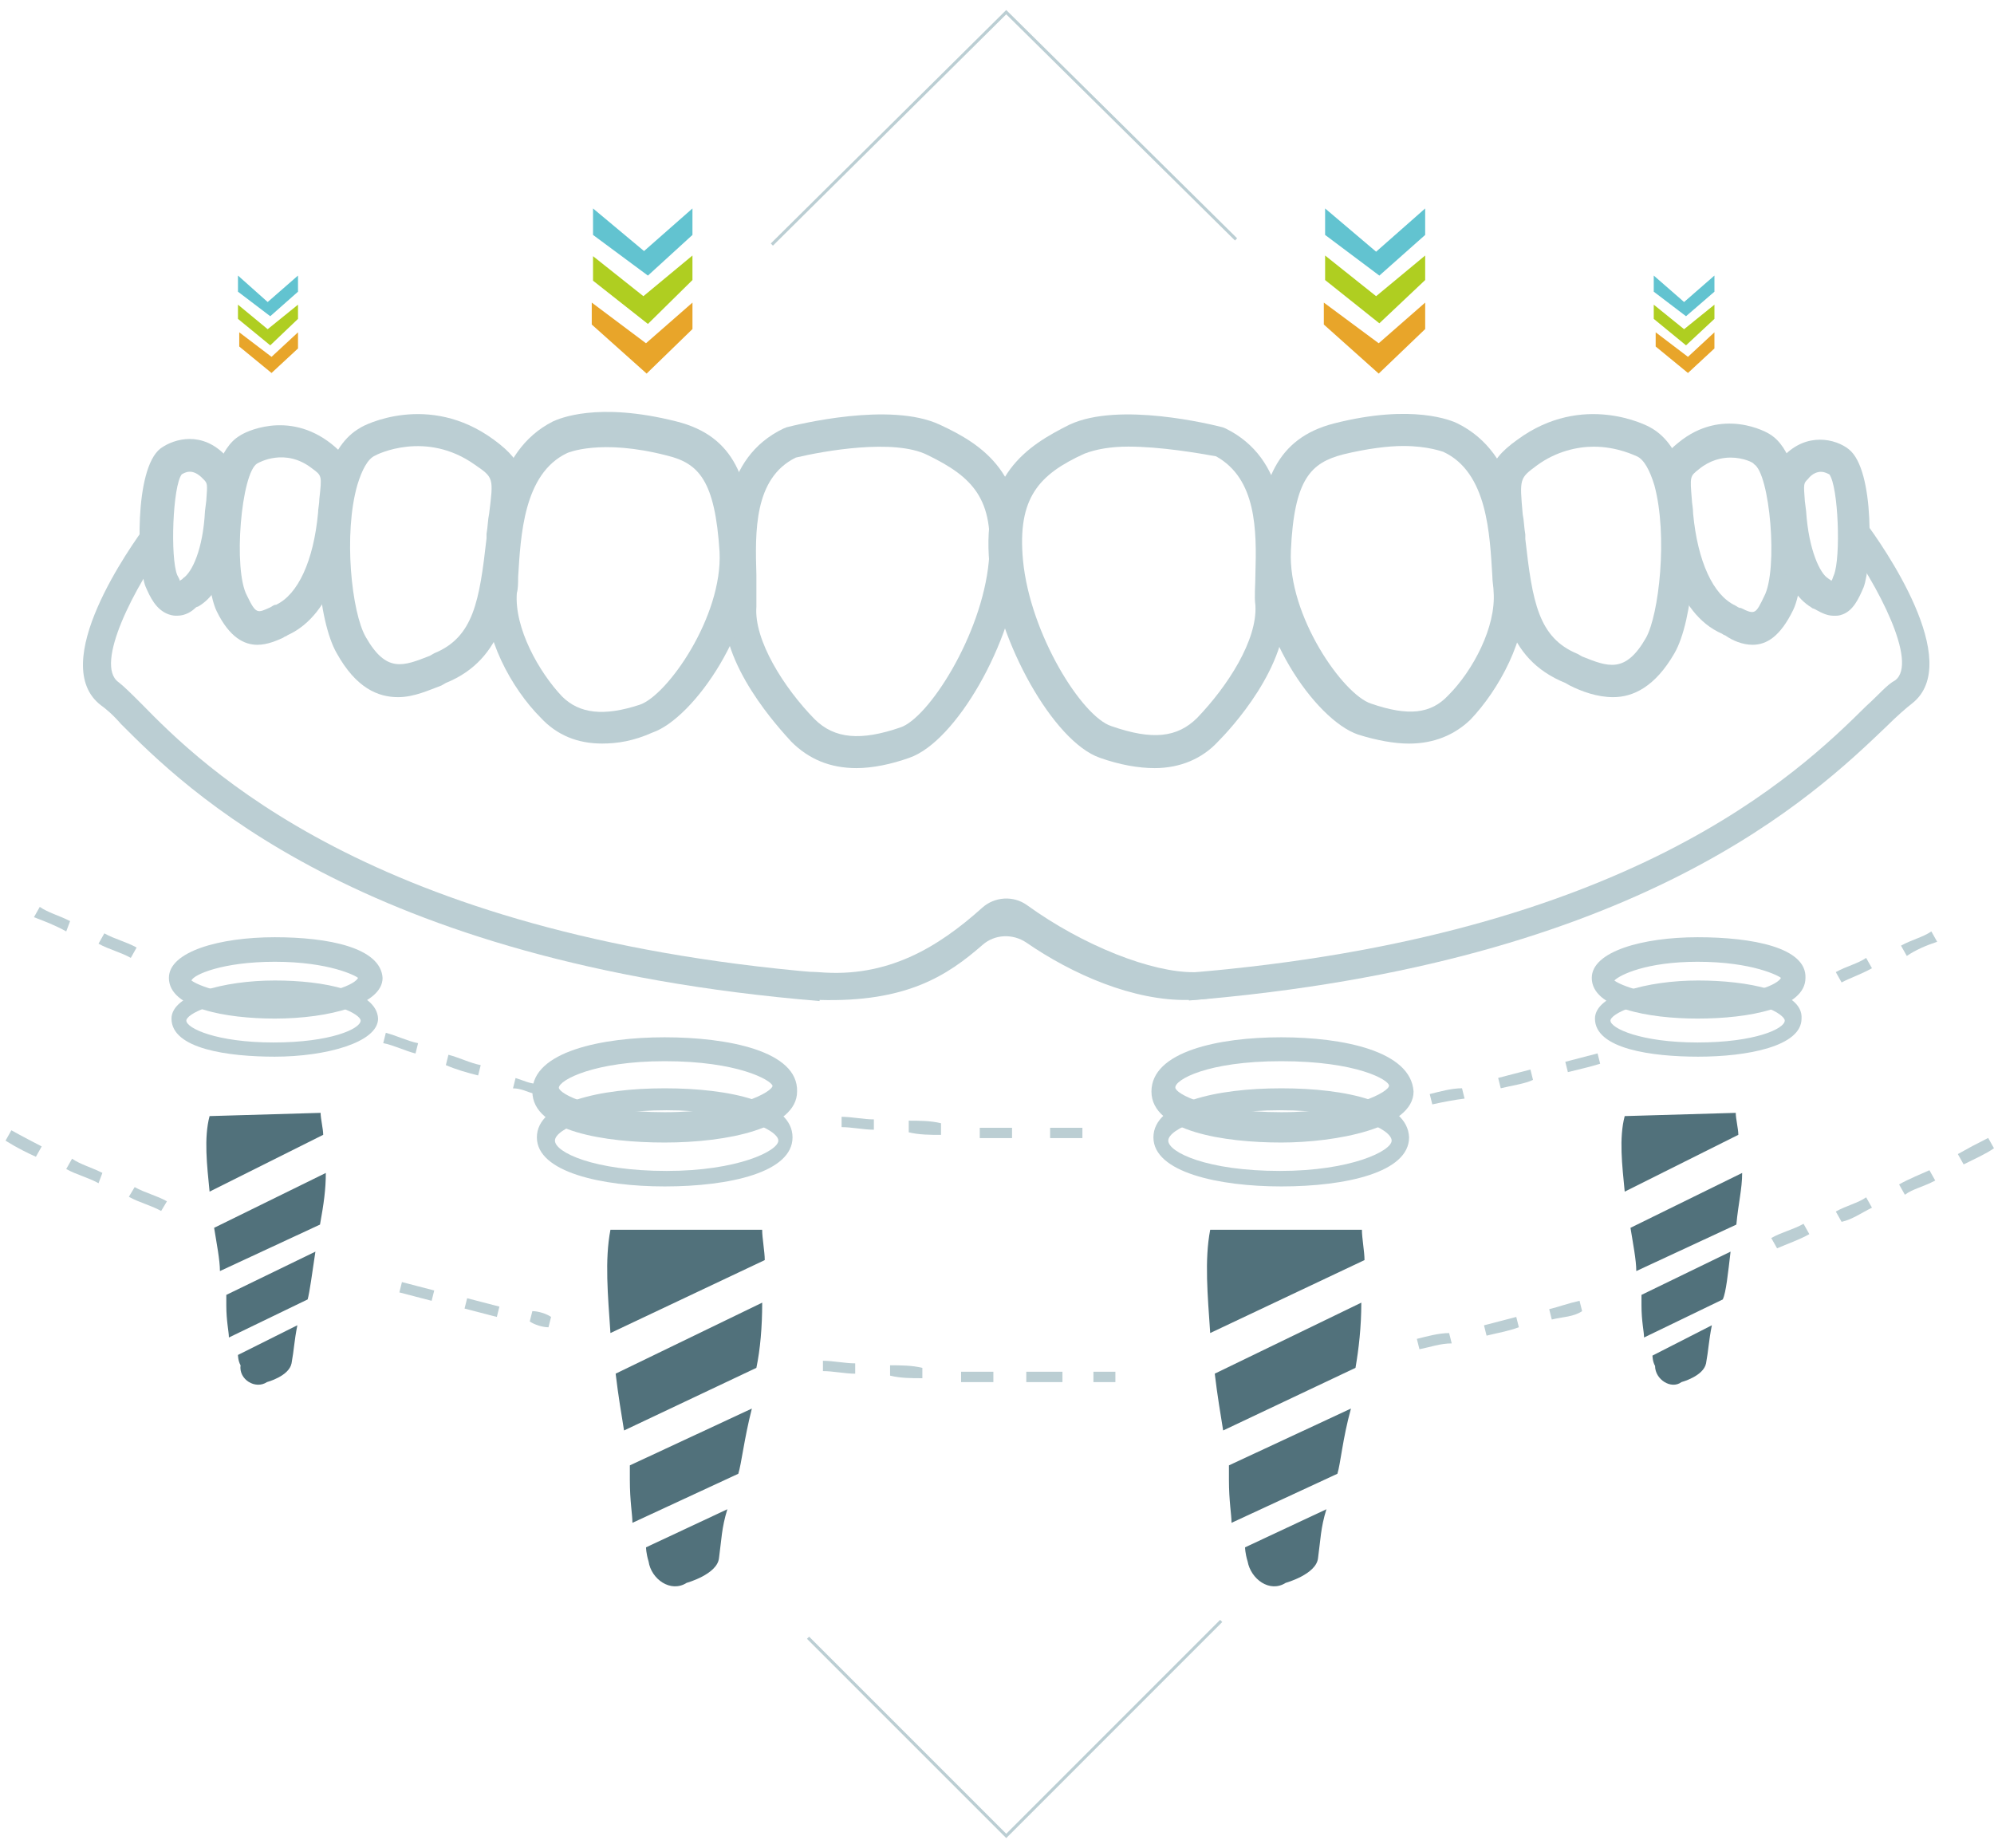 <svg width="164" height="152" viewBox="0 0 164 152" fill="none" xmlns="http://www.w3.org/2000/svg">
<path d="M116.744 110.971L116.531 110.121C117.381 109.909 118.337 109.643 119.186 109.643L119.399 110.493C118.443 110.493 117.593 110.811 116.744 110.971ZM122.266 109.856L122.053 109.006C122.903 108.794 123.859 108.528 124.708 108.316L124.921 109.165C124.071 109.484 123.115 109.643 122.266 109.856ZM127.629 108.528L127.416 107.679C128.266 107.466 128.956 107.201 129.912 106.988L130.124 107.838C129.434 108.316 128.478 108.316 127.629 108.528Z" fill="#BBCED3"/>
<path d="M86.215 113.674C85.524 113.674 85.046 113.674 84.409 113.674V112.825C85.1 112.825 85.577 112.825 86.215 112.825H87.383V113.674H86.215ZM89.931 113.674V112.825C90.622 112.825 91.1 112.825 91.737 112.825V113.674C91.259 113.674 90.569 113.674 89.931 113.674ZM81.701 113.674C80.852 113.674 79.896 113.674 79.046 113.674V112.825C79.896 112.825 80.852 112.825 81.701 112.825V113.674ZM75.861 113.356C75.011 113.356 74.055 113.356 73.206 113.143V112.294C74.055 112.294 75.011 112.294 75.861 112.506V113.356ZM70.338 112.984C69.489 112.984 68.533 112.771 67.684 112.771V111.922C68.533 111.922 69.489 112.134 70.338 112.134V112.984Z" fill="#BBCED3"/>
<path d="M45.111 109.166C44.633 109.166 43.943 108.954 43.571 108.688L43.784 107.839C44.262 107.839 44.952 108.051 45.324 108.316L45.111 109.166ZM40.863 108.316C40.014 108.104 39.058 107.839 38.209 107.626L38.421 106.777C39.27 106.989 40.226 107.255 41.076 107.467L40.863 108.316ZM35.501 106.989C34.651 106.777 33.695 106.511 32.846 106.299L33.058 105.449C33.908 105.662 34.863 105.927 35.713 106.139L35.501 106.989Z" fill="#BBCED3"/>
<path d="M13.254 99.602C12.404 99.124 11.448 98.912 10.599 98.434L11.076 97.637C11.926 98.115 12.882 98.328 13.731 98.806L13.254 99.602ZM8.103 97.319C7.253 96.841 6.298 96.629 5.448 96.151L5.926 95.301C6.616 95.779 7.466 95.991 8.422 96.469L8.103 97.319ZM2.953 95.142C1.413 94.452 0.457 93.814 0.457 93.814L0.935 92.965C0.935 92.965 1.784 93.443 3.43 94.292L2.953 95.142Z" fill="#BBCED3"/>
<path d="M17.237 91.797C16.759 93.602 17.024 95.832 17.237 98.009L26.582 93.337C26.582 92.859 26.369 92.009 26.369 91.531L17.237 91.797Z" fill="#51717B"/>
<path d="M26.797 96.473L17.611 100.986C17.824 102.313 18.089 103.641 18.089 104.543L26.319 100.72C26.638 98.968 26.797 97.8 26.797 96.473Z" fill="#51717B"/>
<path d="M25.941 102.945L18.613 106.503C18.613 106.981 18.613 107.193 18.613 107.352C18.613 108.68 18.826 109.529 18.826 110.007L25.304 106.875C25.463 106.29 25.675 104.751 25.941 102.945Z" fill="#51717B"/>
<path d="M21.962 113.673C21.962 113.673 23.767 113.195 23.979 112.133C24.192 110.965 24.192 110.327 24.457 109L19.572 111.442C19.572 111.442 19.572 111.92 19.785 112.292C19.625 113.46 21.006 114.31 21.962 113.673Z" fill="#51717B"/>
<path d="M133.627 91.797C133.149 93.602 133.415 95.832 133.627 98.009L142.972 93.337C142.972 92.859 142.76 92.009 142.76 91.531L133.627 91.797Z" fill="#51717B"/>
<path d="M143.287 96.473L134.102 100.986C134.314 102.313 134.579 103.641 134.579 104.543L142.81 100.72C142.969 98.968 143.287 97.8 143.287 96.473Z" fill="#51717B"/>
<path d="M142.333 102.945L135.006 106.503C135.006 106.981 135.006 107.193 135.006 107.352C135.006 108.68 135.218 109.529 135.218 110.007L141.696 106.875C141.962 106.29 142.121 104.751 142.333 102.945Z" fill="#51717B"/>
<path d="M138.3 113.673C138.3 113.673 140.105 113.195 140.317 112.133C140.53 110.965 140.53 110.327 140.795 109L135.91 111.496C135.91 111.496 135.91 111.973 136.123 112.345C136.123 113.46 137.45 114.31 138.3 113.673Z" fill="#51717B"/>
<path d="M50.207 101.145C49.729 103.64 49.995 106.507 50.207 109.64L62.898 103.64C62.898 102.95 62.685 101.835 62.685 101.145H50.207Z" fill="#51717B"/>
<path d="M62.688 107.141L50.635 112.981C50.847 114.787 51.113 116.326 51.325 117.654L62.21 112.503C62.529 110.964 62.688 109.158 62.688 107.141Z" fill="#51717B"/>
<path d="M61.838 115.852L51.803 120.524C51.803 121.002 51.803 121.374 51.803 121.692C51.803 123.498 52.015 124.56 52.015 125.25L60.723 121.214C60.989 120.365 61.201 118.347 61.838 115.852Z" fill="#51717B"/>
<path d="M56.478 130.186C56.478 130.186 58.974 129.496 59.133 128.168C59.345 126.628 59.345 125.673 59.823 124.133L53.133 127.266C53.133 127.266 53.133 127.743 53.345 128.434C53.558 129.867 55.151 131.035 56.478 130.186Z" fill="#51717B"/>
<path d="M99.535 101.145C99.058 103.64 99.323 106.507 99.535 109.64L112.226 103.64C112.226 102.95 112.013 101.835 112.013 101.145H99.535Z" fill="#51717B"/>
<path d="M111.963 107.141L99.91 112.981C100.123 114.787 100.388 116.326 100.6 117.654L111.485 112.503C111.751 110.964 111.963 109.158 111.963 107.141Z" fill="#51717B"/>
<path d="M111.112 115.852L101.076 120.524C101.076 121.002 101.076 121.374 101.076 121.692C101.076 123.498 101.289 124.56 101.289 125.25L109.997 121.214C110.262 120.365 110.421 118.347 111.112 115.852Z" fill="#51717B"/>
<path d="M105.747 130.186C105.747 130.186 108.243 129.496 108.402 128.168C108.615 126.628 108.615 125.673 109.093 124.133L102.402 127.266C102.402 127.266 102.402 127.743 102.615 128.434C102.88 129.867 104.42 131.035 105.747 130.186Z" fill="#51717B"/>
<path d="M100.441 133.32L82.76 151.002L66.459 134.701" stroke="#BBCED3" stroke-width="0.25" stroke-miterlimit="10"/>
<path d="M63.484 20.115L82.759 1L101.661 19.69" stroke="#BBCED3" stroke-width="0.25" stroke-miterlimit="10"/>
<path d="M43.997 89.993C43.307 89.781 42.829 89.516 42.192 89.516L42.404 88.666C43.095 88.878 43.573 89.144 44.21 89.144L43.997 89.993ZM39.325 88.454C38.475 88.241 37.52 87.976 36.67 87.604L36.882 86.754C37.732 86.967 38.688 87.445 39.537 87.604L39.325 88.454ZM34.174 86.648C33.325 86.436 32.369 85.958 31.52 85.799L31.732 84.949C32.581 85.162 33.537 85.639 34.387 85.799L34.174 86.648Z" fill="#BBCED3"/>
<path d="M22.599 77.086C18.085 77.086 13.891 78.254 13.891 80.431C13.891 82.927 18.563 83.776 22.599 83.776C27.112 83.776 31.466 82.608 31.466 80.431C31.307 77.936 27.006 77.086 22.599 77.086ZM22.599 79.104C27.112 79.104 29.289 80.272 29.448 80.431C29.236 80.909 27.271 81.971 22.599 81.971C17.926 81.971 15.908 80.803 15.749 80.644C15.908 80.166 18.298 79.104 22.599 79.104Z" fill="#BBCED3"/>
<path d="M139.626 77.086C135.113 77.086 130.918 78.254 130.918 80.431C130.918 82.927 135.591 83.776 139.626 83.776C143.821 83.776 148.493 82.927 148.493 80.431C148.599 77.936 144.139 77.086 139.626 77.086ZM139.626 79.104C144.139 79.104 146.316 80.272 146.476 80.431C146.263 80.909 144.299 81.971 139.626 81.971C134.953 81.971 132.936 80.803 132.776 80.644C133.254 80.166 135.431 79.104 139.626 79.104Z" fill="#BBCED3"/>
<path d="M54.672 85.316C49.522 85.316 43.787 86.484 43.787 89.777C43.787 93.069 49.787 93.971 54.672 93.971C59.822 93.971 65.557 92.803 65.557 89.777C65.663 86.431 59.822 85.316 54.672 85.316ZM54.672 87.281C60.672 87.281 63.38 88.821 63.539 89.299C63.539 89.777 60.672 91.476 54.672 91.476C48.672 91.476 45.964 89.936 45.964 89.458C46.017 88.821 48.885 87.281 54.672 87.281Z" fill="#BBCED3"/>
<path d="M105.376 85.316C100.225 85.316 94.703 86.484 94.703 89.777C94.703 93.069 100.703 93.971 105.376 93.971C109.836 93.971 116.261 92.803 116.261 89.777C116.048 86.431 110.42 85.316 105.376 85.316ZM105.376 87.281C111.588 87.281 114.243 88.821 114.243 89.299C114.243 89.777 111.376 91.476 105.376 91.476C99.376 91.476 96.668 89.936 96.668 89.458C96.615 88.821 99.269 87.281 105.376 87.281Z" fill="#BBCED3"/>
<path d="M22.599 80.644C18.404 80.644 14.104 81.813 14.104 83.777C14.104 86.273 18.776 86.91 22.599 86.91C26.794 86.91 31.095 85.742 31.095 83.777C30.988 81.494 26.634 80.644 22.599 80.644ZM29.661 83.937C29.661 84.627 27.166 85.742 22.493 85.742C17.82 85.742 15.325 84.574 15.325 83.937C15.325 83.459 17.502 82.131 22.493 82.131C27.484 82.131 29.661 83.459 29.661 83.937Z" fill="#BBCED3"/>
<path d="M139.675 80.644C135.481 80.644 131.18 81.813 131.18 83.777C131.18 86.273 135.852 86.91 139.675 86.91C143.711 86.91 148.171 86.061 148.171 83.777C148.33 81.494 143.658 80.644 139.675 80.644ZM146.79 83.937C146.79 84.627 144.295 85.742 139.622 85.742C134.95 85.742 132.454 84.574 132.454 83.937C132.454 83.459 134.631 82.131 139.622 82.131C144.613 81.972 146.79 83.459 146.79 83.937Z" fill="#BBCED3"/>
<path d="M54.669 89.512C49.307 89.512 44.156 90.68 44.156 93.547C44.156 96.414 49.519 97.582 54.669 97.582C60.032 97.582 65.183 96.414 65.183 93.547C65.183 90.627 60.032 89.512 54.669 89.512ZM64.015 93.813C64.015 94.662 60.669 96.308 54.829 96.308C48.829 96.308 45.643 94.768 45.643 93.813C45.643 92.857 48.988 91.317 54.829 91.317C60.51 91.317 64.015 92.91 64.015 93.813Z" fill="#BBCED3"/>
<path d="M105.379 89.512C100.016 89.512 94.865 90.68 94.865 93.547C94.865 96.414 100.228 97.582 105.379 97.582C110.741 97.582 115.892 96.414 115.892 93.547C115.786 90.627 110.741 89.512 105.379 89.512ZM114.458 93.813C114.458 94.662 111.113 96.308 105.272 96.308C99.272 96.308 96.087 94.768 96.087 93.813C96.087 92.857 99.432 91.317 105.272 91.317C111.379 91.317 114.458 92.91 114.458 93.813Z" fill="#BBCED3"/>
<path d="M151.466 80.804L150.988 79.954C151.838 79.477 152.794 79.264 153.484 78.786L153.962 79.636C153.006 80.167 152.156 80.432 151.466 80.804ZM156.829 78.627L156.351 77.778C157.201 77.3 158.156 77.087 158.847 76.609L159.325 77.459C158.369 77.778 157.519 78.149 156.829 78.627Z" fill="#BBCED3"/>
<path d="M117.802 90.835L117.59 89.986C118.439 89.773 119.395 89.508 120.245 89.508L120.457 90.357C119.608 90.464 118.758 90.623 117.802 90.835ZM123.431 89.508L123.218 88.658C124.068 88.446 125.023 88.18 125.873 87.968L126.085 88.818C125.448 89.136 124.28 89.296 123.431 89.508ZM128.953 88.18L128.74 87.331C129.59 87.118 130.546 86.853 131.395 86.641L131.608 87.49C130.758 87.756 129.802 87.968 128.953 88.18Z" fill="#BBCED3"/>
<path d="M86.369 93.608V92.758C87.219 92.758 88.174 92.758 89.024 92.758V93.608C88.121 93.608 87.219 93.608 86.369 93.608ZM83.237 93.608C82.387 93.608 81.431 93.608 80.582 93.608V92.758C81.431 92.758 82.387 92.758 83.237 92.758V93.608ZM77.396 93.342C76.546 93.342 75.59 93.342 74.741 93.13V92.174C75.59 92.174 76.546 92.174 77.396 92.386V93.342ZM71.874 92.917C71.024 92.917 70.068 92.705 69.219 92.705V91.856C70.068 91.856 71.024 92.068 71.874 92.068V92.917Z" fill="#BBCED3"/>
<path d="M10.758 78.784C9.908 78.307 8.952 78.094 8.103 77.616L8.581 76.767C9.43 77.245 10.386 77.457 11.236 77.935L10.758 78.784ZM5.448 76.608C4.598 76.13 3.643 75.758 2.793 75.439L3.271 74.59C3.961 75.068 4.811 75.28 5.766 75.758L5.448 76.608Z" fill="#BBCED3"/>
<path d="M146.158 102.673L145.68 101.824C146.529 101.346 147.485 101.134 148.335 100.656L148.812 101.505C147.963 101.983 147.007 102.302 146.158 102.673ZM151.467 100.496L150.989 99.647C151.839 99.169 152.795 98.957 153.485 98.479L153.963 99.328C153.007 99.806 152.37 100.284 151.467 100.496ZM156.671 98.266L156.193 97.417C157.043 96.939 157.998 96.567 158.689 96.249L159.166 97.098C158.158 97.629 157.308 97.788 156.671 98.266ZM161.503 95.771L161.025 94.921C161.874 94.443 162.565 94.072 163.52 93.594L163.998 94.443C163.308 94.921 162.458 95.293 161.503 95.771Z" fill="#BBCED3"/>
<path d="M56.952 23.033V21.016L52.917 24.361L48.775 21.069V23.086L53.289 26.644L56.952 23.033Z" fill="#AFCE21"/>
<path d="M56.952 19.322V17.145L52.97 20.649L48.775 17.145V19.322L53.289 22.667L56.952 19.322Z" fill="#62C3D0"/>
<path d="M56.953 27.064V24.887L53.13 28.232L48.67 24.887V26.692L53.183 30.727L56.953 27.064Z" fill="#E8A52A"/>
<path d="M117.216 23.033V21.016L113.181 24.361L108.986 21.016V23.033L113.447 26.591L117.216 23.033Z" fill="#AFCE21"/>
<path d="M117.216 19.322V17.145L113.181 20.702L108.986 17.145V19.322L113.447 22.667L117.216 19.322Z" fill="#62C3D0"/>
<path d="M117.217 27.064V24.887L113.394 28.232L108.881 24.887V26.692L113.394 30.727L117.217 27.064Z" fill="#E8A52A"/>
<path d="M24.51 26.227V25.059L22.015 27.076L19.572 25.059V26.227L22.227 28.404L24.51 26.227Z" fill="#AFCE21"/>
<path d="M24.51 23.991V22.664L22.015 24.841L19.572 22.664V23.991L22.227 26.009L24.51 23.991Z" fill="#62C3D0"/>
<path d="M24.51 28.66V27.332L22.333 29.35L19.678 27.332V28.5L22.333 30.677L24.51 28.66Z" fill="#E8A52A"/>
<path d="M141.007 26.227V25.059L138.511 27.076L136.016 25.059V26.227L138.67 28.404L141.007 26.227Z" fill="#AFCE21"/>
<path d="M141.007 23.991V22.664L138.511 24.841L136.016 22.664V23.991L138.67 26.009L141.007 23.991Z" fill="#62C3D0"/>
<path d="M141.006 28.66V27.332L138.829 29.35L136.174 27.332V28.5L138.829 30.677L141.006 28.66Z" fill="#E8A52A"/>
<path d="M70.441 63.176C68.264 63.176 66.511 62.432 65.078 60.999C64.122 59.937 59.184 54.68 59.556 49.742C59.556 49.052 59.556 48.308 59.556 47.353C59.45 43.53 59.343 37.689 64.441 35.246L64.706 35.14C65.556 34.928 73.202 33.016 77.29 34.928C80.848 36.574 84.618 39.016 83.874 46.397C83.29 52.875 78.618 60.999 74.795 62.326C73.308 62.857 71.768 63.176 70.441 63.176ZM65.45 37.636C61.998 39.335 62.104 43.742 62.211 47.3C62.211 48.255 62.211 49.105 62.211 49.901C61.998 52.662 64.494 56.592 66.989 59.14C68.635 60.786 70.812 60.946 74.051 59.831C76.335 59.087 80.742 52.291 81.326 46.184C81.804 41.034 79.998 39.229 76.281 37.423C73.52 36.043 67.68 37.105 65.45 37.636Z" fill="#BBCED3"/>
<path d="M49.517 61.156C47.499 61.156 45.8 60.465 44.473 59.032C42.084 56.642 39.694 52.341 39.96 48.518C39.96 48.147 39.96 47.669 40.066 47.191C40.278 43.474 40.544 37.156 45.482 34.66C45.96 34.448 49.093 33.014 55.623 34.66C60.508 35.881 61.623 39.545 61.942 44.961C62.314 51.545 57.057 59.085 53.659 60.253C52.119 60.943 50.792 61.156 49.517 61.156ZM46.65 37.262C43.039 38.961 42.827 44.111 42.615 47.456C42.615 47.934 42.615 48.412 42.508 48.784C42.296 51.651 44.314 55.262 46.225 57.279C47.659 58.713 49.676 58.925 52.597 57.97C54.88 57.226 59.447 50.695 59.181 45.386C58.809 39.545 57.482 38.111 54.88 37.474C49.358 36.041 46.65 37.262 46.65 37.262Z" fill="#BBCED3"/>
<path d="M32.741 57.34C31.095 57.34 29.29 56.597 27.697 53.73C26.157 51.075 25.52 43.8 26.848 39.234C27.432 37.216 28.387 35.889 29.609 35.199C29.874 34.986 35.237 32.225 40.6 36.154C43.361 38.172 43.202 39.393 42.777 42.632C42.67 43.11 42.67 43.588 42.564 44.172V44.544C42.087 49.482 41.502 54.208 36.67 56.172L36.299 56.385C35.29 56.756 34.069 57.34 32.741 57.34ZM30.83 37.482C30.246 37.747 29.768 38.65 29.396 39.871C28.228 43.907 28.918 50.385 30.087 52.402C31.786 55.376 33.166 54.792 35.343 53.942L35.715 53.73C38.954 52.402 39.432 49.429 40.016 44.278V43.907C40.122 43.322 40.122 42.739 40.228 42.261C40.6 39.287 40.6 39.287 39.06 38.225C35.025 35.358 30.989 37.376 30.83 37.482Z" fill="#BBCED3"/>
<path d="M21.167 53.034C20.105 53.034 18.884 52.45 17.822 50.273C16.601 47.777 16.388 37.742 19.734 35.83C19.999 35.618 23.663 33.653 27.273 36.52C29.185 38.06 29.079 39.016 28.813 41.405C28.813 41.671 28.707 42.096 28.707 42.574C28.495 44.857 27.539 50.485 23.663 52.237C23.557 52.343 23.397 52.343 23.291 52.45C22.813 52.662 22.017 53.034 21.167 53.034ZM21.167 38.113C19.84 38.857 19.149 46.874 20.318 48.998C21.061 50.538 21.167 50.432 22.229 49.954C22.442 49.848 22.495 49.742 22.707 49.742C24.512 48.892 25.787 46.131 26.158 42.202C26.158 41.83 26.265 41.459 26.265 41.034C26.477 39.122 26.477 39.122 25.68 38.538C23.45 36.786 21.273 38.06 21.167 38.113Z" fill="#BBCED3"/>
<path d="M14.576 50.641C14.364 50.641 14.204 50.641 13.886 50.535C12.824 50.163 12.346 49.101 11.974 48.252C11.284 46.552 11.018 38.588 13.195 36.889C14.364 36.039 16.647 35.455 18.558 37.473C19.727 38.694 19.727 39.49 19.514 41.402L19.408 42.252C19.195 44.535 18.665 48.57 16.275 49.898C16.169 49.898 16.063 50.004 16.063 50.004C15.797 50.269 15.266 50.641 14.576 50.641ZM14.948 39.013C14.204 39.968 13.992 45.862 14.576 47.296C14.682 47.508 14.788 47.667 14.788 47.774C14.895 47.667 15.001 47.667 15.054 47.561C15.797 47.083 16.7 45.172 16.859 42.039L16.965 41.19C17.072 39.756 17.072 39.756 16.7 39.384C15.797 38.428 15.16 38.906 14.948 39.013Z" fill="#BBCED3"/>
<path d="M94.97 63.176C93.643 63.176 92.103 62.91 90.457 62.326C86.634 60.999 82.068 52.769 81.377 46.397C80.687 39.069 84.457 36.68 87.962 34.928C92.05 33.016 99.696 34.928 100.546 35.14L100.811 35.246C105.855 37.742 105.749 43.477 105.696 47.353C105.696 48.202 105.696 49.052 105.696 49.742C106.068 54.786 101.13 60.043 100.174 60.999C98.9 62.379 97.094 63.176 94.97 63.176ZM92.793 36.733C91.36 36.733 90.138 36.946 89.183 37.317C85.466 39.016 83.661 40.928 84.138 46.078C84.722 52.184 89.023 58.981 91.413 59.724C94.758 60.892 96.829 60.68 98.475 59.034C100.97 56.432 103.413 52.662 103.254 49.795C103.147 49.052 103.254 48.149 103.254 47.193C103.36 43.636 103.36 39.388 100.015 37.53C98.528 37.264 95.448 36.733 92.793 36.733Z" fill="#BBCED3"/>
<path d="M115.889 61.16C114.668 61.16 113.234 60.895 111.695 60.417C108.137 59.196 102.987 51.709 103.411 45.125C103.677 39.709 104.951 36.045 109.73 34.824C116.208 33.178 119.447 34.612 119.872 34.824C124.916 37.32 125.234 43.585 125.288 47.355C125.288 47.833 125.288 48.205 125.394 48.682C125.659 52.505 123.217 56.806 120.934 59.196C119.606 60.47 117.907 61.16 115.889 61.16ZM115.411 36.682C114.19 36.682 112.438 36.895 110.473 37.373C107.818 38.063 106.438 39.39 106.172 45.284C105.907 50.647 110.473 57.125 112.757 57.868C115.836 58.93 117.695 58.718 119.128 57.178C121.146 55.16 123.057 51.55 122.845 48.682C122.845 48.311 122.739 47.833 122.739 47.355C122.526 44.01 122.367 38.859 118.703 37.16C118.65 37.16 117.482 36.682 115.411 36.682Z" fill="#BBCED3"/>
<path d="M132.673 57.34C131.346 57.34 130.071 56.862 129.116 56.385L128.744 56.172C123.753 54.154 123.328 49.482 122.85 44.544V44.172C122.744 43.588 122.744 43.004 122.638 42.632C122.266 39.393 122.054 38.119 124.815 36.154C130.178 32.225 135.487 34.986 135.806 35.199C137.027 35.889 137.983 37.216 138.567 39.234C139.894 43.8 139.257 51.075 137.717 53.73C136.125 56.491 134.319 57.34 132.673 57.34ZM131.08 36.739C129.753 36.739 128.001 37.11 126.408 38.278C124.974 39.34 124.974 39.34 125.24 42.314C125.346 42.792 125.346 43.376 125.452 43.96V44.331C126.036 49.482 126.514 52.455 129.753 53.783L130.125 53.995C132.248 54.845 133.682 55.429 135.381 52.455C136.443 50.544 137.186 44.066 136.071 39.924C135.7 38.703 135.222 37.8 134.638 37.535C134.479 37.482 133.045 36.739 131.08 36.739Z" fill="#BBCED3"/>
<path d="M144.139 53.033C143.29 53.033 142.493 52.661 142.016 52.343C141.909 52.236 141.75 52.236 141.644 52.13C137.715 50.431 136.865 44.803 136.6 42.467C136.6 42.095 136.493 41.723 136.493 41.298C136.228 38.909 136.122 37.953 138.033 36.413C141.644 33.44 145.361 35.564 145.573 35.723C148.918 37.741 148.706 47.67 147.485 50.166C146.423 52.343 145.308 53.033 144.139 53.033ZM142.334 37.635C141.591 37.635 140.635 37.847 139.732 38.59C138.989 39.175 138.989 39.175 139.148 41.086C139.148 41.352 139.254 41.776 139.254 42.254C139.626 46.183 140.9 48.944 142.706 49.794C142.918 49.9 142.971 50.006 143.184 50.006C144.352 50.59 144.405 50.484 145.095 49.051C146.263 46.874 145.573 38.909 144.246 38.166C144.246 38.059 143.396 37.635 142.334 37.635Z" fill="#BBCED3"/>
<path d="M150.83 50.646C150.14 50.646 149.609 50.275 149.184 50.062C149.078 50.062 148.972 49.956 148.972 49.956C146.583 48.523 145.998 44.54 145.839 42.31L145.733 41.461C145.521 39.655 145.521 38.859 146.689 37.531C148.6 35.514 150.99 36.098 152.052 36.947C154.229 38.646 153.963 46.505 153.273 48.31C152.901 49.16 152.423 50.328 151.361 50.593C151.202 50.646 150.99 50.646 150.83 50.646ZM149.768 38.806C149.503 38.806 149.078 38.912 148.706 39.39C148.335 39.761 148.335 39.761 148.441 41.195L148.547 42.045C148.76 45.283 149.715 47.195 150.352 47.567C150.459 47.673 150.565 47.673 150.618 47.779C150.724 47.673 150.724 47.514 150.83 47.301C151.414 45.868 151.202 40.027 150.459 39.018C150.246 38.912 150.034 38.806 149.768 38.806Z" fill="#BBCED3"/>
<path d="M67.357 79.999C30.454 76.866 16.543 62.901 11.658 57.91C10.808 57.061 10.224 56.477 9.746 56.105C7.728 54.671 11.073 48.193 13.941 44.37L12.136 43.043C10.702 44.955 3.852 54.618 8.312 58.016C8.684 58.282 9.268 58.76 9.958 59.556C15.056 64.654 29.445 79.202 67.41 82.335V79.999H67.357Z" fill="#BBCED3"/>
<path d="M153.378 42.891L151.573 44.218C154.44 48.041 157.785 54.519 155.874 55.953C155.183 56.324 154.546 57.121 153.484 58.077C147.909 63.599 133.998 77.032 97.785 80.006V82.289C134.9 79.262 149.29 65.351 155.13 59.776C155.98 58.926 156.776 58.236 157.254 57.864C161.608 54.466 154.812 44.802 153.378 42.891Z" fill="#BBCED3"/>
<path d="M98.263 79.961C94.758 80.014 89.077 77.784 84.457 74.439C83.343 73.642 81.803 73.749 80.794 74.651C77.13 77.943 72.989 80.439 67.36 79.961C65.608 79.802 65.183 80.757 65.183 80.757C65.183 80.757 63.696 81.979 67.36 82.244C74.581 82.457 77.927 80.227 80.794 77.731C81.803 76.828 83.289 76.775 84.404 77.519C88.174 80.12 93.219 82.35 97.785 82.244C101.661 82.138 99.962 81.395 99.962 81.395C99.962 81.395 102.245 79.908 98.263 79.961Z" fill="#BBCED3"/>
</svg>
